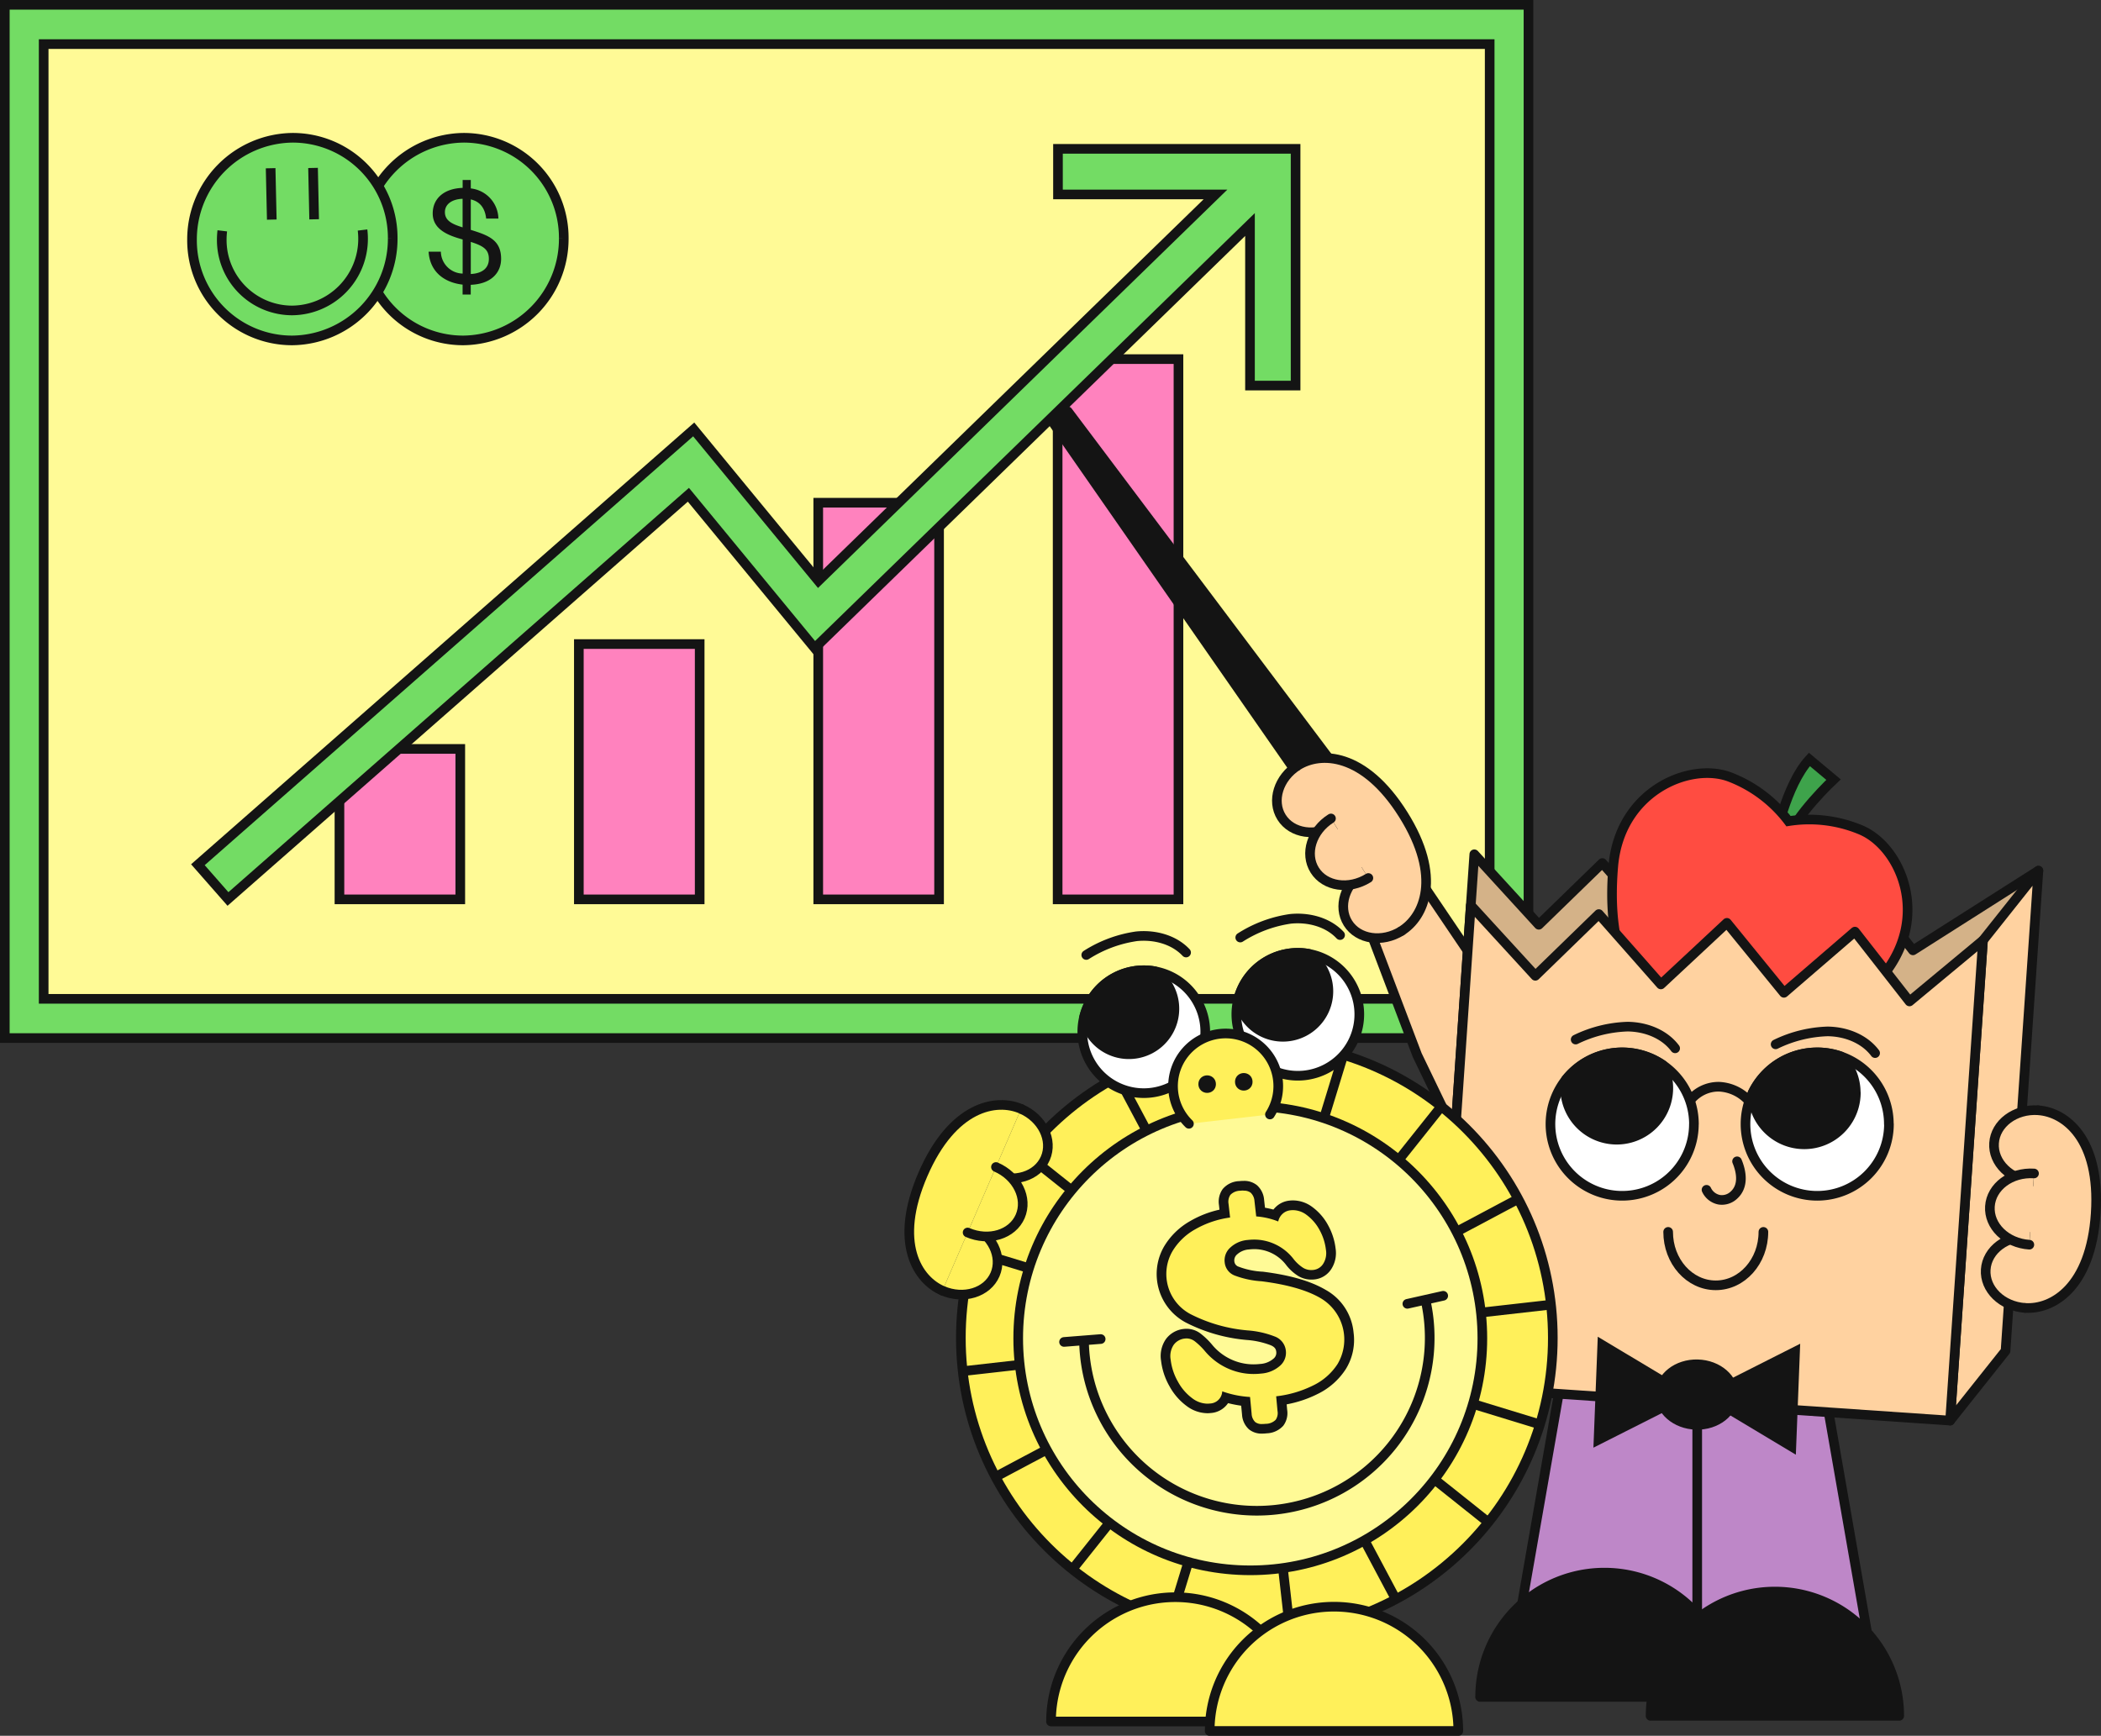 <svg xmlns="http://www.w3.org/2000/svg" width="435.917" height="360.2" viewBox="0 0 435.917 360.2"><rect x="0" y="0" width="435.917" height="360.2" fill="#333333" stroke="none"/><path d="M423.1,270.94l-3,1v-41l9,1Z" fill="#ffd2a0"/><rect width="316.13" height="214.41" transform="translate(1 1)" fill="#73dc64" stroke="#141414" stroke-miterlimit="10" stroke-width="2"/><rect width="300.02" height="198.12" transform="translate(9.06 9.15)" fill="#fffa96" stroke="#141414" stroke-miterlimit="10" stroke-width="2"/><rect width="25.07" height="31.22" transform="translate(70.43 155.41)" fill="#ff82be" stroke="#141414" stroke-miterlimit="10" stroke-width="2"/><rect width="25.07" height="52.98" transform="translate(120.1 133.65)" fill="#ff82be" stroke="#141414" stroke-miterlimit="10" stroke-width="2"/><rect width="25.07" height="82.31" transform="translate(169.77 104.32)" fill="#ff82be" stroke="#141414" stroke-miterlimit="10" stroke-width="2"/><rect width="25.07" height="112.11" transform="translate(219.44 74.52)" fill="#ff82be" stroke="#141414" stroke-miterlimit="10" stroke-width="2"/><path d="M219.51,30.89v9.46h32.68L169.8,120.54,143.93,89.11,41.06,179.44l6.24,7.11,95.53-83.88,26.2,31.82,90.32-87.9V80.01h9.46V30.89Z" fill="#73dc64" stroke="#141414" stroke-miterlimit="10" stroke-width="2"/><path d="M116.97,49.49A21.085,21.085,0,0,1,96.14,70.64a20.764,20.764,0,0,1-20.81-20.9A21.091,21.091,0,0,1,96.16,28.59a20.757,20.757,0,0,1,20.81,20.9" fill="#73dc64" stroke="#141414" stroke-miterlimit="10" stroke-width="2"/><path d="M97.67,59.12v2H95.98V59.06c-3.78-.42-6.8-2.65-7.05-6.83h2.54a4.633,4.633,0,0,0,4.52,4.54V49.69c-2.65-.73-6.21-1.92-6.21-5.39,0-3.1,2.34-5.19,6.21-5.31V37.35h1.69V39.1a6.441,6.441,0,0,1,5.73,6.26h-2.54c-.25-2.29-1.38-3.56-3.19-3.98V47.7c3.61,1.13,6.29,2.06,6.29,6.01,0,2.85-2.03,5.22-6.29,5.39ZM95.98,47.18V41.25c-2.26.08-3.67,1.16-3.67,2.77C92.31,45.85,93.92,46.53,95.98,47.18Zm5.45,6.55c0-1.92-1.07-2.68-3.75-3.53v6.66C100.3,56.72,101.43,55.45,101.43,53.73Z" fill="#141414"/><path d="M81.48,49.49A21.085,21.085,0,0,1,60.65,70.64a20.764,20.764,0,0,1-20.81-20.9A21.091,21.091,0,0,1,60.67,28.59a20.757,20.757,0,0,1,20.81,20.9" fill="#73dc64" stroke="#141414" stroke-miterlimit="10" stroke-width="2"/><path d="M75.22,47.73a15.224,15.224,0,0,1,.11,1.79,14.851,14.851,0,0,1-14.67,14.9A14.609,14.609,0,0,1,46.01,49.7a15.262,15.262,0,0,1,.11-1.8" fill="#73dc64" stroke="#141414" stroke-miterlimit="10" stroke-width="2"/><line x2="0.23" y2="10.66" transform="translate(64.95 34.85)" fill="#73dc64" stroke="#141414" stroke-miterlimit="10" stroke-width="2"/><line x2="0.24" y2="10.66" transform="translate(56.15 34.91)" fill="#73dc64" stroke="#141414" stroke-miterlimit="10" stroke-width="2"/><path d="M387.67,340.39h-73.2l10.46-59.86h52.29Z" fill="#be87c8" stroke="#141414" stroke-linecap="round" stroke-linejoin="round" stroke-width="2"/><path d="M307.1,352.13a25.79,25.79,0,0,1,51.58,0H307.09Z" fill="#141414" stroke="#141414" stroke-linecap="round" stroke-linejoin="round" stroke-width="2"/><path d="M342.47,356.06a25.79,25.79,0,1,1,51.58,0H342.46Z" fill="#141414" stroke="#141414" stroke-linecap="round" stroke-linejoin="round" stroke-width="2"/><line y2="43.37" transform="translate(352.14 296.04)" fill="#ffd2a0" stroke="#141414" stroke-linecap="round" stroke-linejoin="round" stroke-width="2"/><path d="M324.94,227.53l-16.85,20.56-14.05-29.15-14.33-37.8,6.78-10.49Z" fill="#ffd2a0" stroke="#141414" stroke-linecap="round" stroke-linejoin="round" stroke-width="2"/><path d="M410.08,214.89l-5.18,75.69-106.27-7.27,5.18-75.69,1.13-16.46.22-3.29.73-10.6,13.38,14.63,13.18-12.81,12.87,14.59,13.7-12.77,11.83,14.52,14.74-12.7,11.31,14.48,26.03-16.54-11.77,18.35Z" fill="#d4b288" stroke="#141414" stroke-linecap="round" stroke-linejoin="round" stroke-width="2"/><path d="M368.26,174.55s2.23-11.62,7.15-16.96l5.01,4.19s-7.94,7.4-9.88,12.95l-2.29-.18Z" fill="#3ea34b" stroke="#141414" stroke-width="2"/><path d="M386.35,172.33a27.627,27.627,0,0,0-15.27-1.93,27.7,27.7,0,0,0-12.33-9.22c-8.28-3-22.7,3.01-24.03,18.6-1.41,16.55,3.17,26.09,10.43,29.03a22.776,22.776,0,0,0,9.73,1.69,22.752,22.752,0,0,0,8.17,5.54c7.26,2.93,17.18-.75,27.66-13.64,9.87-12.14,3.68-26.47-4.37-30.07Z" fill="#ff4c41" stroke="#141414" stroke-width="2"/><path d="M416.11,280.33l-11.5,14.46,4.74-69.31,1.13-16.46.95-13.88,11.5-14.47Z" fill="#ffd2a0" stroke="#141414" stroke-linecap="round" stroke-linejoin="round" stroke-width="2"/><path d="M409.35,225.48l-4.74,69.31-106.27-7.27,4.75-69.31,1.12-16.46.95-13.88,13.39,14.62,13.18-12.81,12.87,14.6,13.7-12.78,11.83,14.52,14.73-12.7,11.32,14.49,15.25-12.67-.99,14.47Z" fill="#ffd2a0" stroke="#141414" stroke-linecap="round" stroke-linejoin="round" stroke-width="2"/><path d="M421.91,245.17c-4.79-.32-8.45-3.88-8.18-7.96s4.37-7.13,9.15-6.82" fill="#ffd2a0" stroke="#141414" stroke-linecap="round" stroke-linejoin="round" stroke-width="2"/><path d="M420.18,271.41c-4.79-.32-8.45-3.88-8.18-7.96s4.37-7.13,9.15-6.82" fill="#ffd2a0" stroke="#141414" stroke-linecap="round" stroke-linejoin="round" stroke-width="2"/><path d="M422.89,230.4c5.6.37,12.94,5.92,11.93,21.38s-9.02,20-14.63,19.63" fill="#ffd2a0" stroke="#141414" stroke-linecap="round" stroke-linejoin="round" stroke-width="2"/><path d="M421.05,258.29c-4.79-.32-8.45-3.88-8.18-7.96s4.37-7.13,9.15-6.82" fill="#ffd2a0" stroke="#141414" stroke-linecap="round" stroke-linejoin="round" stroke-width="2"/><path d="M290.34,176.84l-6.55,4.74L218.44,87.61l3.1-2.25Z" fill="#141414" stroke="#141414" stroke-linecap="round" stroke-linejoin="round" stroke-width="2"/><path d="M267.69,160.44l20.9,33.77,4.62-3.17,2.33-4.86-21.68-28.83Z" fill="#ffd2a0"/><path d="M277.03,171.22c-4.01,2.51-8.99,1.78-11.13-1.63s-.63-8.22,3.37-10.73" fill="#ffd2a0" stroke="#141414" stroke-linecap="round" stroke-linejoin="round" stroke-width="2"/><path d="M290.8,193.18c-4.01,2.51-8.99,1.78-11.13-1.63s-.63-8.22,3.37-10.73" fill="#ffd2a0" stroke="#141414" stroke-linecap="round" stroke-linejoin="round" stroke-width="2"/><path d="M269.27,158.85c4.69-2.94,13.76-2.75,21.88,10.19s4.34,21.19-.35,24.13" fill="#ffd2a0" stroke="#141414" stroke-linecap="round" stroke-linejoin="round" stroke-width="2"/><path d="M283.91,182.2c-4.01,2.51-8.99,1.78-11.13-1.63s-.63-8.22,3.37-10.73" fill="#ffd2a0" stroke="#141414" stroke-linecap="round" stroke-linejoin="round" stroke-width="2"/><path d="M354.07,246.9a3.666,3.666,0,0,0,2.62,2.06,3.618,3.618,0,0,0,3.01-.91c2.09-1.84,1.68-4.74.71-7.06" fill="none" stroke="#141414" stroke-linecap="round" stroke-linejoin="round" stroke-width="2"/><path d="M350.59,228.45a7.555,7.555,0,0,1,6.1-2.94,8.884,8.884,0,0,1,6.04,2.79c.1.1.19.2.28.3" fill="none" stroke="#141414" stroke-linecap="round" stroke-linejoin="round" stroke-width="2"/><path d="M351.45,233.26a14.88,14.88,0,1,1-26.55-9.23,15.149,15.149,0,0,1,3.04-2.89,14.887,14.887,0,0,1,23.52,12.12Z" fill="#fff" stroke="#141414" stroke-linecap="round" stroke-linejoin="round" stroke-width="2"/><path d="M391.92,233.26a14.881,14.881,0,1,1-14.89-14.88h.29a14.708,14.708,0,0,1,4.62.83,14.873,14.873,0,0,1,9.96,14.05Z" fill="#fff" stroke="#141414" stroke-linecap="round" stroke-linejoin="round" stroke-width="2"/><path d="M385.05,226.74a10.705,10.705,0,0,1-21.41.03,14.872,14.872,0,0,1,13.38-8.39h.29a14.708,14.708,0,0,1,4.62.83,10.612,10.612,0,0,1,3.1,7.52Z" fill="#141414" stroke="#141414" stroke-linecap="round" stroke-linejoin="round" stroke-width="2"/><path d="M346.14,225.8a10.7,10.7,0,0,1-21.4,0,10.4,10.4,0,0,1,.15-1.77,15.149,15.149,0,0,1,3.04-2.89,14.874,14.874,0,0,1,17.08-.13,10.563,10.563,0,0,1,1.13,4.79Z" fill="#141414" stroke="#141414" stroke-linecap="round" stroke-linejoin="round" stroke-width="2"/><path d="M347.56,217.54c-2.24-2.99-6.1-4.46-9.84-4.5a26.4,26.4,0,0,0-10.8,2.68" fill="none" stroke="#141414" stroke-linecap="round" stroke-linejoin="round" stroke-width="2"/><path d="M389.05,218.53c-2.24-2.99-6.1-4.46-9.84-4.5a26.4,26.4,0,0,0-10.8,2.68" fill="none" stroke="#141414" stroke-linecap="round" stroke-linejoin="round" stroke-width="2"/><path d="M365.87,255.63c0,6.12-4.42,11.09-9.88,11.09s-9.88-4.96-9.88-11.09" fill="none" stroke="#141414" stroke-linecap="round" stroke-linejoin="round" stroke-width="2"/><ellipse cx="6.28" cy="7.62" rx="6.28" ry="7.62" transform="matrix(0.025, -1, 1, 0.025, 344.29, 295.48)" fill="#141414" stroke="#141414" stroke-linecap="round" stroke-linejoin="round" stroke-width="2"/><path d="M371.67,300.14l-13.9-8.33-.92-2.02,1.14-1.99,14.45-7.3Z" fill="#141414" stroke="#141414" stroke-miterlimit="10" stroke-width="2"/><path d="M332.44,279.11l13.9,8.33.92,2.02-1.14,1.99-14.45,7.3Z" fill="#141414" stroke="#141414" stroke-miterlimit="10" stroke-width="2"/><circle cx="61.41" cy="61.41" r="61.41" transform="translate(199.36 216.22)" fill="#fff05a" stroke="#141414" stroke-linecap="round" stroke-linejoin="round" stroke-width="2"/><line x1="121.56" y2="13.75" transform="translate(199.99 270.76)" fill="#fff" stroke="#141414" stroke-linecap="round" stroke-linejoin="round" stroke-width="2"/><line x2="13.75" y2="121.56" transform="translate(253.9 216.85)" fill="#fff" stroke="#141414" stroke-linecap="round" stroke-linejoin="round" stroke-width="2"/><line x1="76.24" y2="95.68" transform="translate(222.65 229.79)" fill="#fff" stroke="#141414" stroke-linecap="round" stroke-linejoin="round" stroke-width="2"/><line x2="95.68" y2="76.24" transform="translate(212.93 239.51)" fill="#fff" stroke="#141414" stroke-linecap="round" stroke-linejoin="round" stroke-width="2"/><line x1="108.01" y2="57.44" transform="translate(206.77 248.91)" fill="#fff" stroke="#141414" stroke-linecap="round" stroke-linejoin="round" stroke-width="2"/><line x2="57.44" y2="108.01" transform="translate(232.05 223.63)" fill="#fff" stroke="#141414" stroke-linecap="round" stroke-linejoin="round" stroke-width="2"/><line x1="35.76" y2="116.99" transform="translate(242.89 219.14)" fill="#fff" stroke="#141414" stroke-linecap="round" stroke-linejoin="round" stroke-width="2"/><line x2="116.99" y2="35.76" transform="translate(202.28 259.75)" fill="#fff" stroke="#141414" stroke-linecap="round" stroke-linejoin="round" stroke-width="2"/><circle cx="48.15" cy="48.15" r="48.15" transform="translate(211.26 229.56)" fill="#fffa96" stroke="#141414" stroke-linecap="round" stroke-linejoin="round" stroke-width="2"/><path d="M295.81,269.98a35.487,35.487,0,0,1,.6,3.62,35.867,35.867,0,0,1-71.28,8.06c-.1-.9-.17-1.8-.2-2.7" fill="none" stroke="#141414" stroke-linecap="round" stroke-linejoin="round" stroke-width="2"/><path d="M261.91,296.51a3.085,3.085,0,0,1-2.1-.64,3.482,3.482,0,0,1-1.09-2.36l-.25-2.69a22.109,22.109,0,0,1-4.15-.81,3.621,3.621,0,0,1-3.19,2.24c-.2.02-.41.03-.61.03a6.31,6.31,0,0,1-3.68-1.29,11.64,11.64,0,0,1-3.3-3.81,12.93,12.93,0,0,1-1.61-4.89,5.123,5.123,0,0,1,.83-3.8,4.208,4.208,0,0,1,3.03-1.7,3.169,3.169,0,0,1,.43-.02,3.84,3.84,0,0,1,2.35.82,14.854,14.854,0,0,1,2.26,2.21,12.383,12.383,0,0,0,4.85,3.5,11.955,11.955,0,0,0,4.46.86,14.641,14.641,0,0,0,1.47-.08,5.611,5.611,0,0,0,3.31-1.35,2.6,2.6,0,0,0-.83-4.45,18.229,18.229,0,0,0-5.25-1.17,33.226,33.226,0,0,1-12.27-3.49,10.4,10.4,0,0,1-4.15-14.43,13.638,13.638,0,0,1,5.06-4.9,20.942,20.942,0,0,1,6.66-2.43l-.21-1.89a3.5,3.5,0,0,1,.57-2.58,3.779,3.779,0,0,1,2.75-1.25,7.074,7.074,0,0,1,.76-.05,3.222,3.222,0,0,1,2.14.66,3.5,3.5,0,0,1,1.13,2.38l.27,2.39a17.616,17.616,0,0,1,3.08.67,4.356,4.356,0,0,1,.73-.96,3.818,3.818,0,0,1,2.31-1.08c.21-.02.41-.03.61-.03a5.785,5.785,0,0,1,3.44,1.19,10.489,10.489,0,0,1,2.97,3.46,11.919,11.919,0,0,1,1.43,4.44,5.12,5.12,0,0,1-.76,3.65,3.729,3.729,0,0,1-2.66,1.65,5.785,5.785,0,0,1-.58.03,4.224,4.224,0,0,1-2.22-.6,8.914,8.914,0,0,1-2.19-1.98,9.318,9.318,0,0,0-7.44-3.74,10.541,10.541,0,0,0-1.24.07,5.01,5.01,0,0,0-3.04,1.3,2.54,2.54,0,0,0-.86,2.25,2.269,2.269,0,0,0,1.49,1.93,18.039,18.039,0,0,0,5.26,1.11c5.5.7,9.77,1.93,12.7,3.67a10.366,10.366,0,0,1,5.28,8.1,10.573,10.573,0,0,1-1.46,6.94,13.49,13.49,0,0,1-5.46,4.81,23.4,23.4,0,0,1-7.05,2.21l.19,2.09a3.383,3.383,0,0,1-.59,2.55,3.874,3.874,0,0,1-2.74,1.21c-.3.03-.57.05-.83.05Z" fill="#fff05a"/><path d="M258,247.08a2.264,2.264,0,0,1,1.49.42,2.584,2.584,0,0,1,.79,1.73l.36,3.19a15.416,15.416,0,0,1,4.57,1.05,2.919,2.919,0,0,1,.84-1.53,2.79,2.79,0,0,1,1.71-.79,4.192,4.192,0,0,1,.5-.03,4.734,4.734,0,0,1,2.85,1,9.474,9.474,0,0,1,2.68,3.13,11.1,11.1,0,0,1,1.31,4.07,4.146,4.146,0,0,1-.58,2.96,2.749,2.749,0,0,1-1.96,1.24,3.831,3.831,0,0,1-.47.03,3.224,3.224,0,0,1-1.71-.46,8.063,8.063,0,0,1-1.94-1.76,10.335,10.335,0,0,0-8.21-4.1,12.521,12.521,0,0,0-1.35.08,5.965,5.965,0,0,0-3.62,1.58,3.549,3.549,0,0,0-1.16,3.07,3.239,3.239,0,0,0,2.08,2.73,18.982,18.982,0,0,0,5.57,1.19q8.04,1.02,12.29,3.53a9.954,9.954,0,0,1,3.48,13.64,12.462,12.462,0,0,1-5.07,4.45,23.007,23.007,0,0,1-7.67,2.25l.28,3.04a2.461,2.461,0,0,1-.38,1.84,2.946,2.946,0,0,1-2.07.83,6.2,6.2,0,0,1-.71.04,2.2,2.2,0,0,1-1.46-.4,2.534,2.534,0,0,1-.75-1.71l-.33-3.5a20.512,20.512,0,0,1-5.77-1.17,2.642,2.642,0,0,1-2.6,2.53,4.2,4.2,0,0,1-.5.03,5.279,5.279,0,0,1-3.1-1.11,10.449,10.449,0,0,1-3.01-3.49,11.926,11.926,0,0,1-1.49-4.52,4.2,4.2,0,0,1,.63-3.09,3.282,3.282,0,0,1,2.34-1.31c.11-.01.21-.02.32-.02a2.878,2.878,0,0,1,1.75.62,14.1,14.1,0,0,1,2.1,2.05,13.285,13.285,0,0,0,5.24,3.78,12.889,12.889,0,0,0,4.83.93,14.394,14.394,0,0,0,1.59-.09,6.6,6.6,0,0,0,3.88-1.61,3.57,3.57,0,0,0,1.22-3.13,3.53,3.53,0,0,0-2.33-2.96,19.2,19.2,0,0,0-5.55-1.25,32.062,32.062,0,0,1-11.88-3.37,9.414,9.414,0,0,1-3.77-13.06,12.685,12.685,0,0,1,4.7-4.54,19.977,19.977,0,0,1,7.26-2.46l-.32-2.83a2.563,2.563,0,0,1,.38-1.87,2.9,2.9,0,0,1,2.07-.86,5.03,5.03,0,0,1,.65-.04m0-2c-.28,0-.57.02-.88.05a4.659,4.659,0,0,0-3.44,1.65,4.493,4.493,0,0,0-.77,3.29l.11.98a21.265,21.265,0,0,0-6.07,2.36,14.765,14.765,0,0,0-5.42,5.27,11.4,11.4,0,0,0,4.52,15.8,34.2,34.2,0,0,0,12.62,3.61,17.3,17.3,0,0,1,4.99,1.1c.86.37,1.08.81,1.14,1.35a1.568,1.568,0,0,1-.6,1.45,4.658,4.658,0,0,1-2.74,1.08,12.7,12.7,0,0,1-1.36.08,11.013,11.013,0,0,1-4.09-.78,11.172,11.172,0,0,1-4.46-3.22,15.488,15.488,0,0,0-2.42-2.36,4.8,4.8,0,0,0-2.95-1.02,4.889,4.889,0,0,0-.54.03,5.291,5.291,0,0,0-3.72,2.09,6.148,6.148,0,0,0-1.02,4.52,13.942,13.942,0,0,0,1.74,5.27,12.518,12.518,0,0,0,3.59,4.13,7.265,7.265,0,0,0,4.26,1.48,5.793,5.793,0,0,0,.72-.04,4.718,4.718,0,0,0,3.59-2.05,25.179,25.179,0,0,0,2.72.53l.18,1.87a4.457,4.457,0,0,0,1.44,3.04,4.135,4.135,0,0,0,2.76.88,7.91,7.91,0,0,0,.94-.06,4.814,4.814,0,0,0,3.42-1.58,4.371,4.371,0,0,0,.8-3.3l-.1-1.13a24.012,24.012,0,0,0,6.42-2.15,14.461,14.461,0,0,0,5.85-5.17,11.468,11.468,0,0,0,1.61-7.58,11.319,11.319,0,0,0-5.76-8.84c-3.1-1.83-7.37-3.07-13.06-3.79h-.06a16.419,16.419,0,0,1-4.95-1.03,1.283,1.283,0,0,1-.91-1.13,1.614,1.614,0,0,1,.57-1.42,4.042,4.042,0,0,1,2.45-1.03,10.875,10.875,0,0,1,1.13-.07,8.332,8.332,0,0,1,6.67,3.38,9.608,9.608,0,0,0,2.45,2.2,5.251,5.251,0,0,0,2.73.74,5.583,5.583,0,0,0,.7-.04,4.73,4.73,0,0,0,3.36-2.06,6.127,6.127,0,0,0,.95-4.35,13.169,13.169,0,0,0-1.54-4.8,11.4,11.4,0,0,0-3.26-3.79,6.762,6.762,0,0,0-4.03-1.39,6.064,6.064,0,0,0-.73.04,4.792,4.792,0,0,0-2.9,1.37,4.99,4.99,0,0,0-.44.49c-.56-.15-1.15-.28-1.75-.38l-.18-1.63a4.512,4.512,0,0,0-1.48-3.04,4.2,4.2,0,0,0-2.78-.9h0Z" fill="#141414"/><path d="M248.55,208.07a12.751,12.751,0,1,0-5.22,17.26,12.726,12.726,0,0,0,5.22-17.26Z" fill="#fff" stroke="#141414" stroke-linecap="round" stroke-linejoin="round" stroke-width="2"/><path d="M242.55,204.86a9.455,9.455,0,0,0-2.95-3.31,12.736,12.736,0,0,0-14.66,9.5,9.673,9.673,0,0,0,.96,2.73,9.442,9.442,0,1,0,16.65-8.91Z" fill="#141414" stroke="#141414" stroke-linecap="round" stroke-linejoin="round" stroke-width="2"/><path d="M246.09,197.66c-2.56-2.72-6.57-3.74-10.28-3.37a26.323,26.323,0,0,0-10.43,3.88" fill="none" stroke="#141414" stroke-linecap="round" stroke-linejoin="round" stroke-width="2"/><path d="M280.51,204.46a12.751,12.751,0,1,0-5.22,17.26,12.726,12.726,0,0,0,5.22-17.26Z" fill="#fff" stroke="#141414" stroke-linecap="round" stroke-linejoin="round" stroke-width="2"/><path d="M274.5,201.24a9.455,9.455,0,0,0-2.95-3.31,12.736,12.736,0,0,0-14.66,9.5,9.673,9.673,0,0,0,.96,2.73,9.442,9.442,0,1,0,16.65-8.91Z" fill="#141414" stroke="#141414" stroke-linecap="round" stroke-linejoin="round" stroke-width="2"/><path d="M278.04,194.04c-2.56-2.72-6.57-3.74-10.28-3.37a26.228,26.228,0,0,0-10.43,3.88" fill="none" stroke="#141414" stroke-linecap="round" stroke-linejoin="round" stroke-width="2"/><path d="M263.49,231.27a10.917,10.917,0,1,0-16.81,1.93" fill="#fff05a" stroke="#141414" stroke-linecap="round" stroke-linejoin="round" stroke-width="2"/><circle cx="0.82" cy="0.82" r="0.82" transform="translate(249.64 224.15)" fill="#141414" stroke="#141414" stroke-miterlimit="10" stroke-width="2"/><circle cx="0.82" cy="0.82" r="0.82" transform="translate(257.24 223.67)" fill="#141414" stroke="#141414" stroke-miterlimit="10" stroke-width="2"/><path d="M218.07,357.23a25.79,25.79,0,0,1,51.58,0H218.06Z" fill="#fff05a" stroke="#141414" stroke-linecap="round" stroke-linejoin="round" stroke-width="2"/><path d="M250.99,359.2a25.79,25.79,0,1,1,51.58,0H250.98Z" fill="#fff05a" stroke="#141414" stroke-linecap="round" stroke-linejoin="round" stroke-width="2"/><line x1="7.6" y2="0.6" transform="translate(220.77 277.87)" fill="#fff05a" stroke="#141414" stroke-linecap="round" stroke-linejoin="round" stroke-width="2"/><line y1="1.67" x2="7.44" transform="translate(292 268.89)" fill="#fff05a" stroke="#141414" stroke-linecap="round" stroke-linejoin="round" stroke-width="2"/><path d="M201.42,254.24c4.4,1.9,6.66,6.49,5.03,10.24s-6.51,5.25-10.91,3.35" fill="#fff05a" stroke="#141414" stroke-linecap="round" stroke-linejoin="round" stroke-width="2"/><path d="M211.86,230.11c4.4,1.9,6.66,6.49,5.03,10.24s-6.51,5.25-10.91,3.35" fill="#fff05a" stroke="#141414" stroke-linecap="round" stroke-linejoin="round" stroke-width="2"/><path d="M195.54,267.83c-5.16-2.23-10.21-9.92-4.05-24.14s15.22-15.81,20.37-13.58" fill="#fff05a" stroke="#141414" stroke-linecap="round" stroke-linejoin="round" stroke-width="2"/><path d="M206.64,242.17c4.4,1.9,6.66,6.49,5.03,10.24s-6.51,5.25-10.91,3.35" fill="#fff05a" stroke="#141414" stroke-linecap="round" stroke-linejoin="round" stroke-width="2"/></svg>